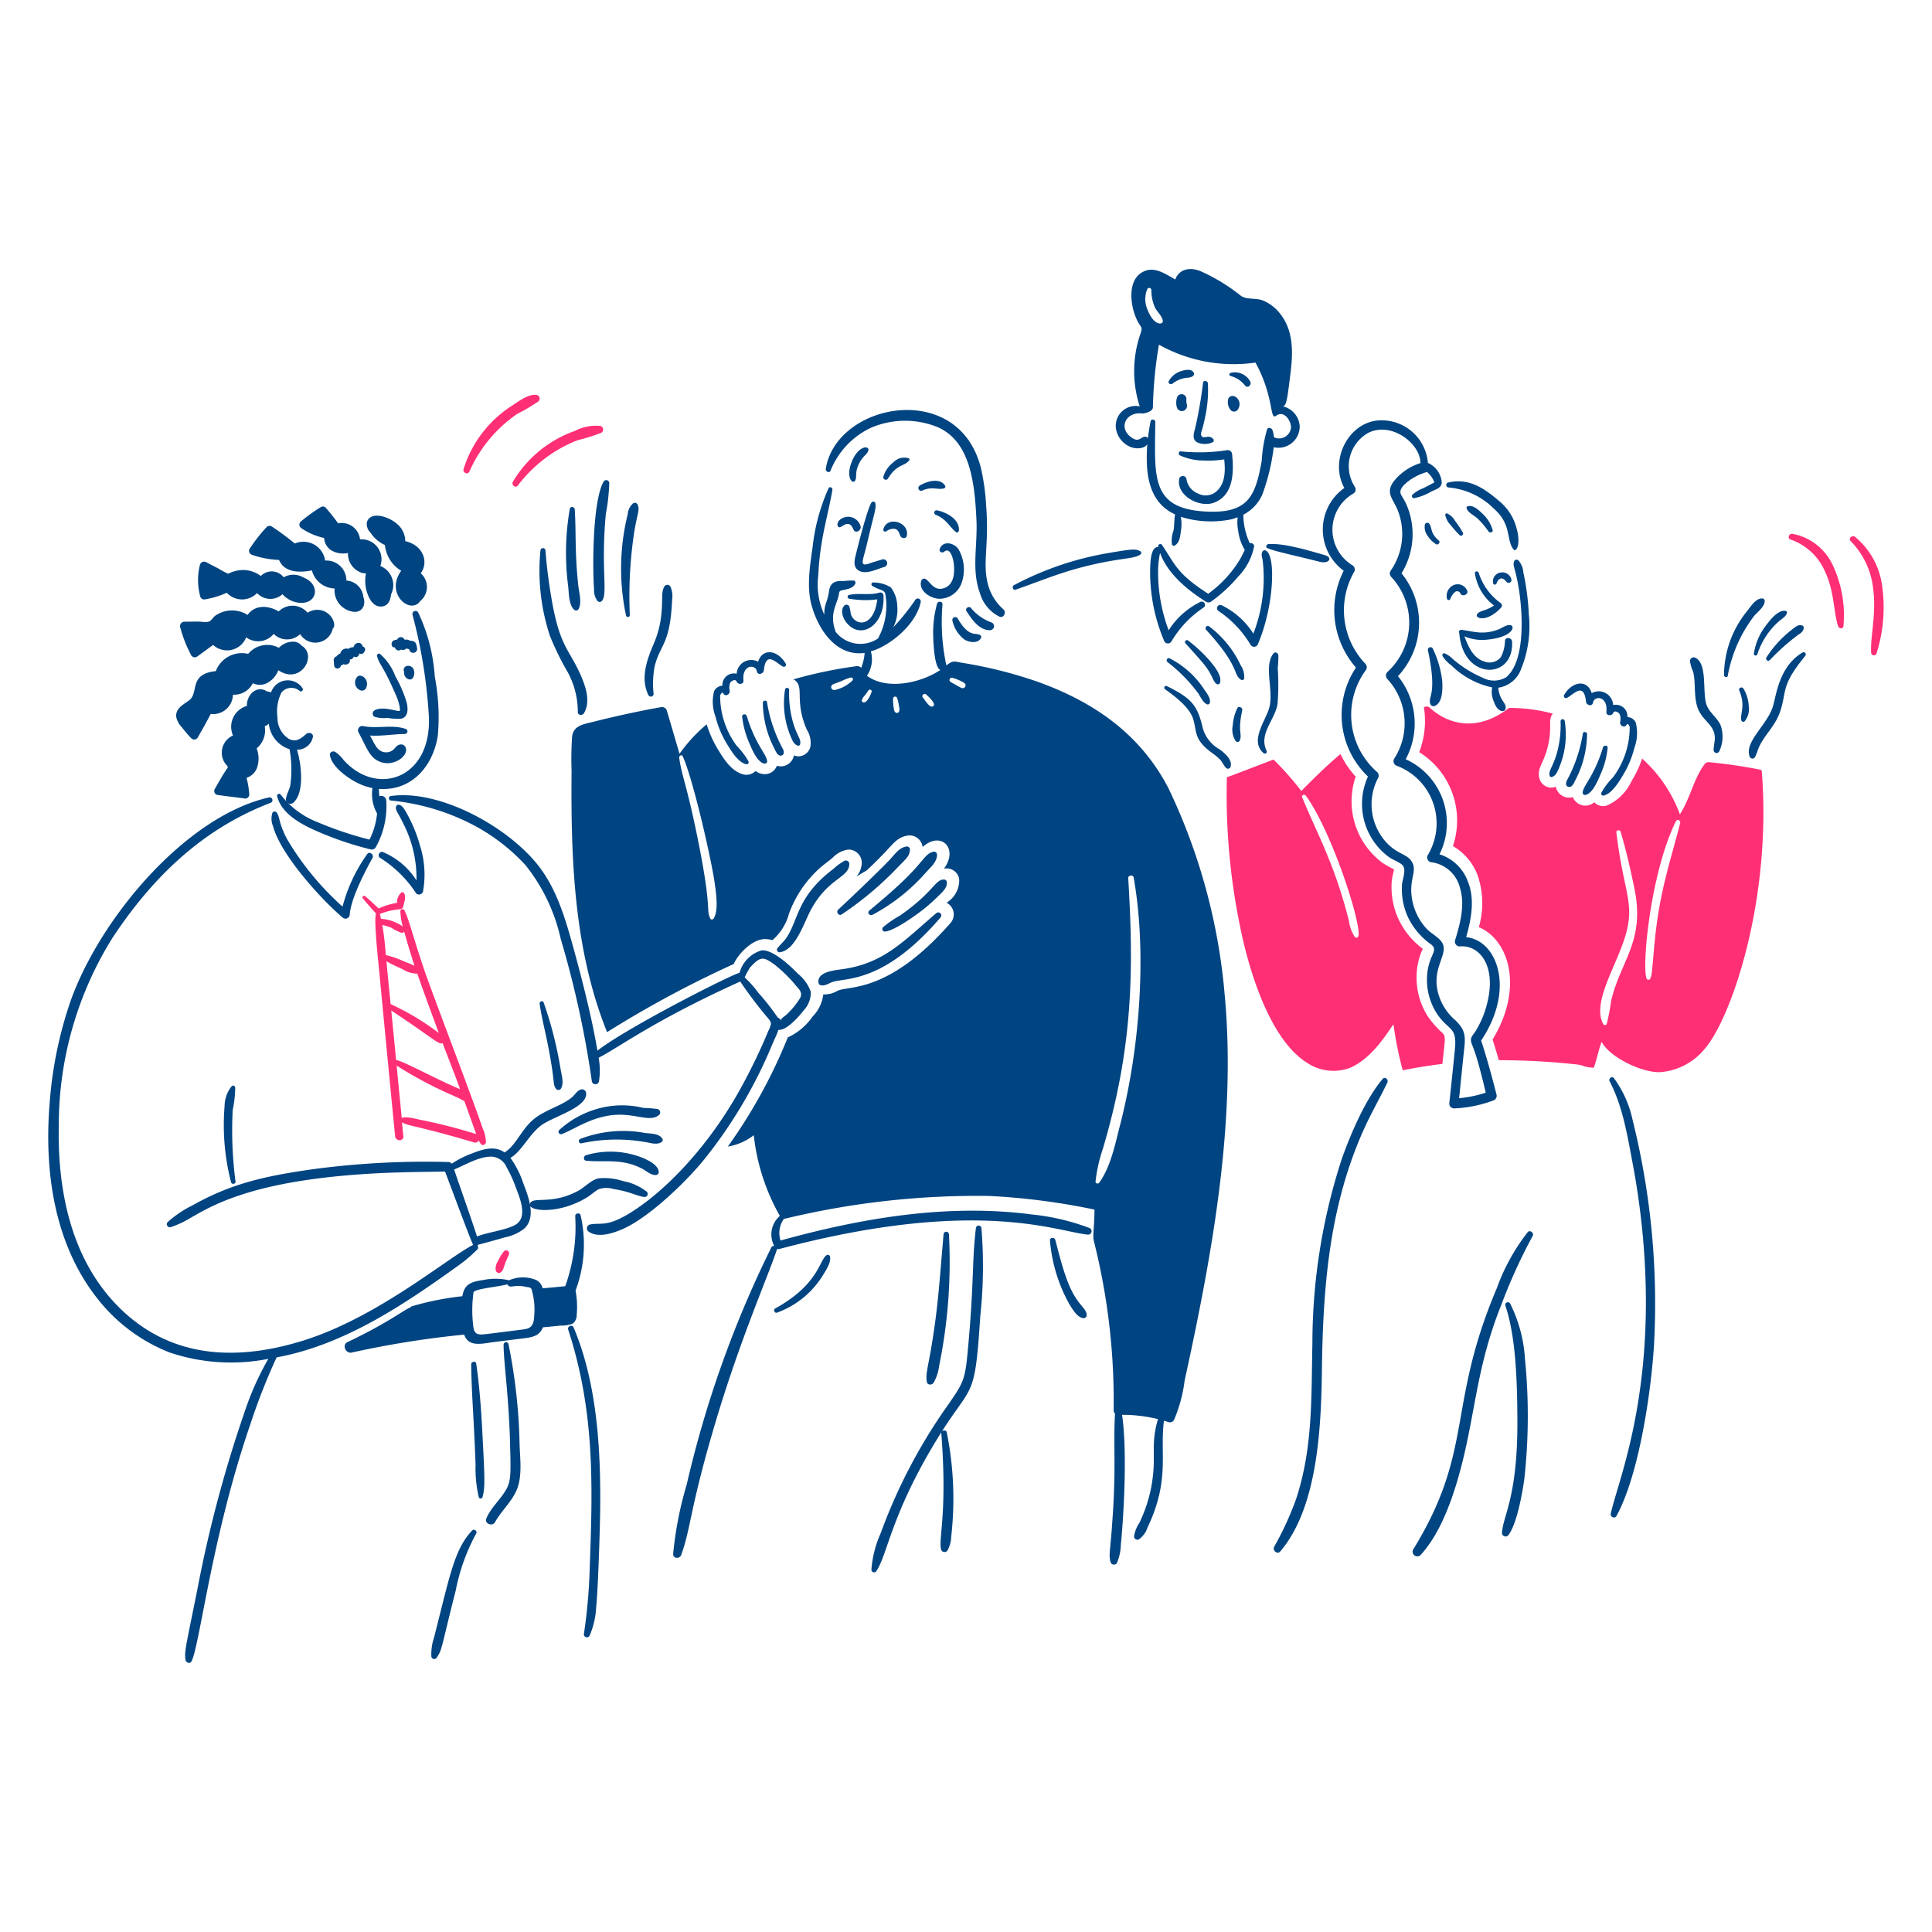 <svg viewBox="0 0 400 400" xmlns="http://www.w3.org/2000/svg" id="About-Our-Team-2--Streamline-Brooklyn.svg" height="400" width="400"><desc>About Our Team 2 Streamline Illustration: https://streamlinehq.com</desc><path d="M311.658 270.284c2.2 6.46 2.456 15.698 2.5 23.58 0.088 16.114 -2.958 19.8 -3.19 23.516a0.746 0.746 0 0 0 1.272 0.516c1.822 -2.312 2.92 -8.666 3.34 -11.574a118.85 118.85 0 0 0 0.15 -24.96 29.512 29.512 0 0 0 -3.082 -11.488 0.542 0.542 0 0 0 -0.99 0.41Z" fill="#004481" stroke-width="1"></path><path d="M135.324 143.674a19.32 19.32 0 0 1 0.214 -5.71c1.176 -4.73 3.2 -4.372 3.622 -13.816a4.866 4.866 0 0 0 -0.366 -2.716 0.734 0.734 0 0 0 -1.25 0c-0.698 1.242 -0.276 2.476 -0.626 5.84a20.262 20.262 0 0 1 -1.552 5.97c-1.432 3.326 -2.84 7.23 -1.098 10.714a0.572 0.572 0 0 0 1.056 -0.282Z" fill="#004481" stroke-width="1"></path><path d="M130.4 127.358a88 88 0 0 1 0.97 -17.588c0.654 -3.686 1.146 -4.372 0.6 -5.366a0.632 0.632 0 0 0 -0.862 -0.216 3.306 3.306 0 0 0 -1.142 2.264 46.776 46.776 0 0 0 -0.346 21.014 0.4 0.4 0 0 0 0.78 -0.108Z" fill="#004481" stroke-width="1"></path><path d="M124.978 99.704c-2.292 3.918 -2.332 17.76 -1.984 22.266a3.652 3.652 0 0 0 0.734 2.478 0.628 0.628 0 0 0 0.862 0c1.334 -1.4 -0.23 -6.6 0.84 -18.018A41.486 41.486 0 0 0 126.142 100a0.628 0.628 0 0 0 -1.164 -0.296Z" fill="#004481" stroke-width="1"></path><path d="M117.972 105.352a53.2 53.2 0 0 0 -0.324 16.122c0.144 1.424 0.12 3.718 1.2 4.742a0.6 0.6 0 0 0 0.948 -0.13c0.71 -1.336 0.09 -3.4 -0.064 -4.828 -0.754 -6.89 -0.434 -10.878 -0.734 -15.756 -0.026 -0.58 -0.872 -0.774 -1.026 -0.15Z" fill="#004481" stroke-width="1"></path><path d="M111.894 114a42.978 42.978 0 0 0 1.962 17.652 59.562 59.562 0 0 0 3.772 7.674 17.2 17.2 0 0 1 2 8.19c0.086 0.624 0.968 0.624 1.25 0.172 1.434 -2.292 0.426 -5.4 -0.56 -7.694 -2.498 -5.784 -4.424 -5.858 -6.186 -16.36 -0.536 -3.19 -0.952 -6.42 -1.2 -9.634a0.518 0.518 0 0 0 -1.038 0Z" fill="#004481" stroke-width="1"></path><path d="M194.446 123.974a4.902 4.902 0 0 0 4.72 -3.512 8.388 8.388 0 0 0 -0.732 -6.768c-0.886 -1.314 -3.244 -1.872 -3.88 0 -0.19 0.56 0.536 0.88 0.926 0.538 1.68 -1.476 2.7 3.89 1.618 6.036a2.74 2.74 0 0 1 -2.652 1.638c-1.272 -0.136 -1.786 -1.212 -2.672 -1.94a0.636 0.636 0 0 0 -1.036 0.28c-0.632 2.082 1.898 3.65 3.708 3.728Z" fill="#004481" stroke-width="1"></path><path d="M171.944 97.464a16.642 16.642 0 0 1 8.298 -8.86 17.856 17.856 0 0 1 14.032 -0.108c6.696 3.052 7.526 11.718 7.888 19.098 0.262 5.308 -1.048 10.346 0.69 15.108a7.868 7.868 0 0 0 4.096 4.98c0.902 0.328 1.38 -0.864 0.862 -1.466a10.432 10.432 0 0 1 -3.32 -5.452c-1.082 -4.278 0.326 -7.974 -0.324 -16.146a45.34 45.34 0 0 0 -1.12 -7.888c-4.75 -18.23 -29.916 -13.25 -32.072 0.324 -0.086 0.546 0.71 1.012 0.97 0.41Z" fill="#004481" stroke-width="1"></path><path d="M205.784 129.858a0.882 0.882 0 0 0 -0.4 -0.948 9.746 9.746 0 0 1 -4.376 -3.06c-0.454 -0.472 -1.264 0.146 -0.904 0.69 1.118 1.688 2.564 3.922 4.848 3.944a0.904 0.904 0 0 0 0.832 -0.626Z" fill="#004481" stroke-width="1"></path><path d="M199.662 132.4c0.97 0.624 2.9 0.922 3.47 -0.388a0.454 0.454 0 0 0 -0.216 -0.538c-1.058 -0.546 -2.316 0.528 -4.612 -3.384a0.6 0.6 0 0 0 -1.1 0.474 6.734 6.734 0 0 0 2.458 3.836Z" fill="#004481" stroke-width="1"></path><path d="M177.052 99.51c0.44 -0.936 -0.134 -1.548 0.776 -3.47 0.79 -1.67 1.784 -1.954 1.962 -2.824 0.2 -0.942 -1.928 -1.062 -3.342 2.134 -0.506 1.148 -1.056 3.212 -0.108 4.268a0.454 0.454 0 0 0 0.712 -0.108Z" fill="#004481" stroke-width="1"></path><path d="M188.216 95.35a0.284 0.284 0 0 0 -0.064 -0.452 3.084 3.084 0 0 0 -3.168 0.8 5.866 5.866 0 0 0 -2.09 3 0.52 0.52 0 0 0 0.948 0.388c1.81 -3 3.342 -2.486 4.374 -3.736Z" fill="#004481" stroke-width="1"></path><path d="M190.416 100.546a0.574 0.574 0 0 0 0.582 0.99c2.05 -0.886 3.21 -0.046 4.462 -0.43a0.37 0.37 0 0 0 0.214 -0.54c-1.058 -1.766 -3.9 -0.882 -5.258 -0.02Z" fill="#004481" stroke-width="1"></path><path d="M193.778 106.6c2.244 0.9 2.972 2.716 4.182 3.578 0.262 0.188 0.532 -0.066 0.56 -0.324 0.248 -2.312 -2.614 -3.826 -4.484 -4.18a0.48 0.48 0 0 0 -0.258 0.926Z" fill="#004481" stroke-width="1"></path><path d="M182.57 115.848c-0.626 0.2 -1.226 0.376 -1.854 0.562 -0.386 0.112 -1.528 0.644 -1.918 0.388 -0.502 -0.332 0.052 -1.4 0.8 -4.614 1.426 -6.166 1.822 -6.714 1.638 -8a0.452 0.452 0 0 0 -0.756 -0.2c-0.896 1.156 -2.988 9.628 -3.34 11.058 -0.324 1.314 -0.496 2.716 1.056 3.276 1.444 0.518 3.424 -0.506 4.786 -0.906a0.814 0.814 0 1 0 -0.412 -1.564Z" fill="#004481" stroke-width="1"></path><path d="M185.264 109.49c0.688 0.178 0.906 0.84 1.12 1.422s1.2 0.734 1.358 0c0.58 -2.8 -4.038 -4.2 -4.848 -1.358a0.4 0.4 0 0 0 0.6 0.454 2.44 2.44 0 0 1 1.77 -0.518Z" fill="#004481" stroke-width="1"></path><path d="M173.388 108.714c0.016 0.26 0.278 0.536 0.56 0.432 0.536 -0.2 0.948 -0.69 1.552 -0.668 0.69 0.022 0.968 0.626 1.2 1.164 0.4 0.906 1.636 0.216 1.488 -0.626a2.688 2.688 0 0 0 -2.5 -2.026c-0.942 -0.03 -2.37 0.584 -2.3 1.724Z" fill="#004481" stroke-width="1"></path><path d="M176.728 128.134c-0.77 -0.8 -0.534 -1.532 -0.862 -2.478a0.638 0.638 0 0 0 -1.056 -0.28c-0.922 0.974 -0.292 2.6 0.432 3.512 3.02 3.8 8.074 0.474 7.672 -5.6a0.64 0.64 0 0 0 -0.8 -0.6c-2.084 0.628 -4.268 0.026 -6.36 0.496a0.4 0.4 0 0 0 0 0.754 18.918 18.918 0 0 0 5.884 0.15c-0.584 4.83 -3.372 5.648 -4.91 4.046Z" fill="#004481" stroke-width="1"></path><path d="M202.054 254.268c-0.826 6.8 -0.362 10.62 -1.552 23.926 -0.682 7.652 -0.772 7.724 -4.634 13.256a111.874 111.874 0 0 0 -13.536 26 22.5 22.5 0 0 0 -1.918 7.566 0.554 0.554 0 0 0 1.014 0.28c2.318 -3.44 2.974 -11.216 11.81 -26.06 8.108 -13.618 8.508 -8.1 9.722 -26.77a96.638 96.638 0 0 0 0.236 -18.17 0.572 0.572 0 0 0 -1.142 -0.028Z" fill="#004481" stroke-width="1"></path><path d="M194.878 296.6c1.346 17.298 -0.738 22.24 0.02 24.356a0.774 0.774 0 0 0 1.23 0.128 6.224 6.224 0 0 0 0.8 -2.844A69.502 69.502 0 0 0 196 296.472c-0.108 -0.472 -1.162 -0.366 -1.122 0.128Z" fill="#004481" stroke-width="1"></path><path d="M195.352 255.562c-0.89 10.442 -1.186 15.34 -2.48 23.064 -0.774 4.62 -1.274 5.932 -0.97 7.5 0.134 0.688 1.036 0.67 1.38 0.172a9.424 9.424 0 0 0 1.164 -3.556 107.352 107.352 0 0 0 2.026 -27.142 0.56 0.56 0 0 0 -1.12 -0.038Z" fill="#004481" stroke-width="1"></path><path d="M217.38 256.834a32.654 32.654 0 0 0 4.074 13.278c0.63 0.988 1.658 2.79 2.952 2.8a0.6 0.6 0 0 0 0.582 -0.582c-0.016 -1.684 -2.036 -1.922 -4.03 -7.222 -1.032 -2.738 -1.724 -5.6 -2.48 -8.426 -0.154 -0.58 -1.182 -0.482 -1.098 0.152Z" fill="#004481" stroke-width="1"></path><path d="M160.864 271.77a18.576 18.576 0 0 0 9.636 -7.952c0.58 -0.95 1.622 -2.518 1.336 -3.686a0.464 0.464 0 0 0 -0.668 -0.28c-1.57 1 -1.6 6.05 -10.67 11.056 -0.456 0.252 -0.13 1.034 0.366 0.862Z" fill="#004481" stroke-width="1"></path><path d="M76.05 176.8a33.162 33.162 0 0 0 -5.13 10.906 59.128 59.128 0 0 1 -11.446 -13.906c-1.85 -3.466 -1.462 -4.562 -2.176 -5.54a0.516 0.516 0 0 0 -0.884 0 3.936 3.936 0 0 0 0.108 2.78c1.532 5.8 9.788 15 14.42 18.926a0.872 0.872 0 0 0 1.464 -0.6c0.248 -3.34 3.09 -8.8 4.722 -11.748 0.354 -0.636 -0.586 -1.442 -1.078 -0.818Z" fill="#004481" stroke-width="1"></path><path d="M86.978 175.144a30.292 30.292 0 0 0 -2.932 -7.048c-0.358 -0.544 -0.712 -1.352 -1.422 -1.466A0.518 0.518 0 0 0 82 167c-0.174 0.8 0.326 1.042 1.6 3.708a24.764 24.764 0 0 1 2.628 11.574A15.152 15.152 0 0 0 79.24 176.4c-0.714 -0.21 -1.2 0.88 -0.518 1.228a24.4 24.4 0 0 1 7.436 7.33 0.852 0.852 0 0 0 1.422 -0.388 19.764 19.764 0 0 0 -0.602 -9.426Z" fill="#004481" stroke-width="1"></path><path d="M262.082 114a0.526 0.526 0 0 0 -0.71 0.2c-0.306 0.578 -0.062 1.14 0.042 1.744a31.834 31.834 0 0 1 -1.918 15.24 16.168 16.168 0 0 0 -6.51 -5.842 0.676 0.676 0 0 0 -0.688 1.164 22.186 22.186 0 0 1 6.616 6.984 0.852 0.852 0 0 0 1.466 0c3.408 -7.838 3.82 -18.514 1.702 -19.49Z" fill="#004481" stroke-width="1"></path><path d="M274.11 114.878c-1.496 -0.366 -7.8 -2.492 -11.488 -2.24 -0.41 0.026 -0.668 0.644 -0.238 0.84 1.582 0.72 6.356 1.668 10.906 2.844 1.898 0.492 2.826 -0.952 0.82 -1.444Z" fill="#004481" stroke-width="1"></path><path d="M236.088 114.124c-0.972 -0.504 -1.6 -0.478 -6.294 0.324a64.446 64.446 0 0 0 -19.894 6.724c-0.454 0.278 -0.172 1.1 0.388 0.906 4.354 -1.508 8.582 -3.268 13.04 -4.462 8.48 -2.27 11.508 -1.75 12.868 -2.888a0.4 0.4 0 0 0 -0.108 -0.604Z" fill="#004481" stroke-width="1"></path><path d="M269.088 88.238a4.48 4.48 0 0 0 -3.448 -4.096c0.642 -0.266 0.82 -0.974 1.422 -5.906 0.624 -4.7 1.062 -9.872 -2.458 -13.8a8.492 8.492 0 0 0 -3.19 -2.242c-1.4 -0.538 -3.19 -0.108 -4.44 -0.906a38.29 38.29 0 0 0 -8.428 -5.15c-2.698 -1.064 -4.6 -0.038 -5.216 1.724 -2.22 -1.228 -4.526 -2.952 -7 -1.4 -2.6 1.618 -2.328 5.67 -1.552 8.17 1.2 3.8 2.098 2.4 1.228 4.8a23.698 23.698 0 0 0 -0.042 14.7 4.12 4.12 0 0 0 -4.914 4.634 4.954 4.954 0 0 0 2.866 3.708c1.056 0.496 2.91 0.56 3.62 -0.496 -0.442 6.152 0.248 12 5.756 14.528 -0.216 1.1 -0.13 2.22 -0.324 3.34a5.748 5.748 0 0 0 -0.324 2.868 0.4 0.4 0 0 0 0.582 0.236c1 -0.624 1.1 -1.8 1.25 -2.888a8.55 8.55 0 0 0 0 -3.06 20.8 20.8 0 0 0 9.054 0.754c4.178 -0.474 2.032 -2 2.866 2.436a10 10 0 0 0 1.328 3.674c-0.316 0.59 -0.582 1.2 -0.918 1.8a24.132 24.132 0 0 1 -6.66 7.264c-6.382 -4.112 -6.682 -5.788 -9.548 -10.088a0.45 0.45 0 0 0 -0.776 0.452 0.652 0.652 0 0 0 -0.454 0.024c-1.12 0.538 -1.164 2.952 -1.228 4a36.4 36.4 0 0 0 2.932 15.476 0.848 0.848 0 0 0 1.466 0 21.564 21.564 0 0 1 6.616 -6.984 0.676 0.676 0 0 0 -0.69 -1.164 16.336 16.336 0 0 0 -6.508 5.842 34.214 34.214 0 0 1 -2.178 -12.868 19.582 19.582 0 0 1 0.4 -3.148c1.552 4.29 5.6 7.652 9.57 10.152a0.986 0.986 0 0 0 1.078 -0.128 30.652 30.652 0 0 0 5.54 -5.13 12.31 12.31 0 0 0 3.296 -6.316 0.696 0.696 0 0 0 -0.904 -0.574 14.176 14.176 0 0 1 -1.338 -5.914 8.542 8.542 0 0 0 3.968 -4.268 43.576 43.576 0 0 0 2.326 -9.698 4.4 4.4 0 0 0 5.374 -4.358Zm-31.578 -28.322a0.444 0.444 0 0 1 0.864 0.108 9.074 9.074 0 0 0 0.71 3.556c0.432 0.948 1.488 1.768 1.66 2.8 0.138 0.962 -1.832 1.122 -3.126 -2.176a5.416 5.416 0 0 1 -0.108 -4.288Zm26.318 30.65c-0.02 0 -0.042 -0.022 -0.064 -0.022a5.842 5.842 0 0 0 -0.324 -1.508c-0.15 -0.432 -0.884 -0.668 -1.098 -0.152a29.118 29.118 0 0 0 -1.122 6.574c-1.33 7.314 -2.758 11 -11.876 10.432 -11.2 -0.704 -10.252 -7.302 -10.152 -18.536 0 -0.538 -0.862 -0.69 -0.97 -0.13 -0.236 1.144 -0.4 2.308 -0.56 3.492a0.766 0.766 0 0 0 -0.97 -0.214c-0.864 0.41 -1.174 0.936 -2.414 0.084 -2.814 -1.928 -1.252 -5.4 2.264 -4.978 0.2 0.024 2.124 -0.282 2.154 -1.294a87.046 87.046 0 0 1 1.25 -12.952 31.628 31.628 0 0 0 19.982 3.706c3.928 7.142 2.894 12.072 4.288 11 1.6 -1.164 3.018 0.906 3.082 2.4a2.488 2.488 0 0 1 -3.47 2.098Z" fill="#004481" stroke-width="1"></path><path d="M245.724 83.754a3.412 3.412 0 0 1 -0.088 -1.142 1 1 0 0 0 -1.96 -0.28 3.614 3.614 0 0 0 -0.022 1.984 1.072 1.072 0 1 0 2.07 -0.562Z" fill="#004481" stroke-width="1"></path><path d="M256.6 83.302c-0.306 -1.296 -1.742 -1.8 -2.284 -0.776a2.56 2.56 0 0 0 0.516 2.414 0.95 0.95 0 0 0 1.488 -0.2 1.976 1.976 0 0 0 0.28 -1.438Z" fill="#004481" stroke-width="1"></path><path d="M247.038 76.986c-0.57 -0.726 -2.024 -0.34 -2.758 -0.064a4.426 4.426 0 0 0 -2.264 1.918c-0.302 0.496 0.348 0.908 0.754 0.582a5.692 5.692 0 0 1 3.212 -1.228c0.604 -0.044 1.672 -0.424 1.056 -1.208Z" fill="#004481" stroke-width="1"></path><path d="M254.776 77.2a0.336 0.336 0 0 0 0 0.646 5.6 5.6 0 0 1 3.018 2c0.558 0.626 1.366 -0.176 1.078 -0.82a3.618 3.618 0 0 0 -4.096 -1.826Z" fill="#004481" stroke-width="1"></path><path d="M247.77 91.536a3.856 3.856 0 0 0 3.212 0.064 0.43 0.43 0 0 0 0.2 -0.71 1.4 1.4 0 0 0 -0.71 -0.432c-0.624 -0.158 -1.458 0.4 -1.746 -0.28 -0.24 -0.568 0.136 -0.616 0.754 -3.686a26.126 26.126 0 0 0 0.6 -7.112c-0.042 -0.54 -0.904 -0.734 -1 -0.13a89.84 89.84 0 0 1 -1.638 9.4c-0.254 1.01 -0.682 2.192 0.328 2.886Z" fill="#004481" stroke-width="1"></path><path d="M253.978 93.216a37.6 37.6 0 0 1 -9.504 0.238c-0.518 -0.044 -0.56 0.706 -0.108 0.862a12 12 0 0 0 4.978 1.034 21.626 21.626 0 0 0 4.118 -0.236c0.258 2.414 0.236 5.172 -1.79 6.768a3.38 3.38 0 0 1 -3.664 0.28 3.786 3.786 0 0 1 -2.372 -3.06 0.776 0.776 0 0 0 -1.486 0c-0.688 3.548 4.266 6.116 7.242 4.956 4.05 -1.578 4.072 -6.336 3.708 -9.958a0.91 0.91 0 0 0 -1.122 -0.884Z" fill="#004481" stroke-width="1"></path><path d="M286.266 223.382c-3.53 4.134 -6.652 11.426 -8.47 16.576a123.502 123.502 0 0 0 -6.078 38.172c-0.246 11.126 0.128 21.526 -3.342 32.136a63.78 63.78 0 0 1 -4.568 9.958c-0.412 0.776 0.648 1.704 1.27 0.97 7.952 -9.364 8.464 -26.456 8.622 -38.216 0.23 -17.016 1.64 -33.518 8.644 -49.1 1.49 -3.316 3.314 -6.466 4.892 -9.742 0.294 -0.608 -0.474 -1.336 -0.97 -0.754Z" fill="#004481" stroke-width="1"></path><path d="M333.254 223.878c2.706 5.124 3.676 11.2 4.742 16.854a159.8 159.8 0 0 1 2.35 17.784c2.27 30.554 -5.358 48.066 -6.854 54.854 -0.152 0.69 0.82 1.164 1.184 0.496 4.706 -8.61 7.2 -25.86 7.782 -35.628a157.306 157.306 0 0 0 -4.44 -46.342 22.678 22.678 0 0 0 -3.88 -8.686c-0.412 -0.516 -1.168 0.13 -0.884 0.668Z" fill="#004481" stroke-width="1"></path><path d="M316.292 255.11a42 42 0 0 0 -6.4 11.618c-10.418 24.546 -4.6 33.4 -17.308 54.078a0.966 0.966 0 0 0 1.508 1.164c5.354 -5.746 8.186 -16.43 9.742 -23.924 1.95 -9.384 2.752 -17.22 6.942 -27.762a113.644 113.644 0 0 1 6.552 -14.4c0.336 -0.594 -0.568 -1.338 -1.036 -0.774Z" fill="#004481" stroke-width="1"></path><path d="M298.616 213.834a19.73 19.73 0 0 1 -2.974 -3.362 14.936 14.936 0 0 1 -1.724 -12.372c0.358 -1.126 0.646 -1.54 0.646 -1.66a16.444 16.444 0 0 1 -4.956 -6.014 15.864 15.864 0 0 1 -1.466 -7.932c0.082 -0.976 0.37 -1.772 0.474 -2.5a22.224 22.224 0 0 1 -2.4 -1.358 15.89 15.89 0 0 1 -5.54 -17.848 18.748 18.748 0 0 1 -3.148 -4.676c-2.542 2.134 -5.128 4.634 -8.104 7.652a63.142 63.142 0 0 0 -5.754 -6.51c-3.824 1.458 -9 3.472 -9.656 3.664a135.284 135.284 0 0 0 3.386 33.926c1.948 8.26 6.09 20.848 13.32 25.262a9.8 9.8 0 0 0 8.816 0.97c4.774 -2.08 7.902 -7.63 8.966 -9a76.772 76.772 0 0 0 1.918 9.526c1.436 -0.318 5 -0.95 8.212 -1.336 0.568 -5.292 0.748 -5.666 -0.016 -6.432Zm-17.372 -20.024a0.442 0.442 0 0 1 -0.732 0.2 8 8 0 0 1 -1.23 -3.362c-3.044 -12.08 -6.814 -18.456 -9.676 -25.586 -0.2 -0.474 0.498 -0.67 0.754 -0.322 5.396 7.358 11.584 26.682 10.884 29.07Z" fill="#ff2f76" stroke-width="1"></path><path d="M355.93 155.6a7.1 7.1 0 0 0 0.322 -5.4c-0.738 -1.722 -2.498 -2.694 -3.018 -4.548 -0.776 -2.77 0.306 -8.49 -2.37 -9.526a0.764 0.764 0 0 0 -0.97 0.732 7.6 7.6 0 0 0 0.646 2.2c0.546 2.058 0.14 4.646 0.776 6.984 0.842 3.092 3.5 3.74 3.708 6.446 0.072 0.946 -0.238 1.874 -0.238 2.822a0.614 0.614 0 0 0 1.144 0.29Z" fill="#004481" stroke-width="1"></path><path d="M357.718 139.904a28.666 28.666 0 0 1 5.474 -12.4c0.664 -0.8 2.294 -1.984 2.156 -3.148a0.478 0.478 0 0 0 -0.324 -0.43c-1.372 -0.27 -2.584 1.662 -3.296 2.586a21.088 21.088 0 0 0 -4.786 13.256c0.016 0.458 0.684 0.586 0.776 0.136Z" fill="#004481" stroke-width="1"></path><path d="M363.84 135.462a15.49 15.49 0 0 1 4.568 -6.918c0.584 -0.494 1.358 -0.884 1.552 -1.66a0.326 0.326 0 0 0 -0.236 -0.4c-1.614 -0.34 -3.422 2.094 -4.246 3.212a12.448 12.448 0 0 0 -2.35 5.6 0.366 0.366 0 0 0 0.712 0.166Z" fill="#004481" stroke-width="1"></path><path d="M366.426 136.67a43.432 43.432 0 0 1 5.906 -5.26c0.582 -0.4 1.05 -0.69 1.12 -1.444a0.504 0.504 0 0 0 -0.366 -0.474c-0.816 -0.264 -1.4 0.346 -2.026 0.82a22.662 22.662 0 0 0 -5.346 5.82 0.45 0.45 0 0 0 0.712 0.538Z" fill="#004481" stroke-width="1"></path><path d="M373.2 135.096c-4.768 2.816 -5.4 8.564 -6.1 11.036 -1.112 3.902 -6.018 7.418 -4.85 10.496a0.6 0.6 0 0 0 1.078 0.152c0.424 -0.758 0.6 -1.618 1 -2.414 1.154 -2.338 3.266 -4.184 4.224 -7.026 1.446 -4.296 0.058 -5.292 5.2 -11.532 0.302 -0.39 -0.084 -0.992 -0.552 -0.712Z" fill="#004481" stroke-width="1"></path><path d="M360.09 142.92c1.376 3.4 0.136 4.712 0.43 6.2a0.432 0.432 0 0 0 0.712 0.2 4.136 4.136 0 0 0 0.818 -3.276 7.644 7.644 0 0 0 -1.098 -3.492c-0.266 -0.446 -1.074 -0.152 -0.862 0.368Z" fill="#004481" stroke-width="1"></path><path d="M264.54 138.308a19.97 19.97 0 0 0 0.13 -2.63c-0.044 -0.452 -0.642 -0.836 -1 -0.4 -2.088 2.544 0.056 7.616 -0.862 11.166 -0.71 2.738 -4.156 6.914 -1.2 9.484a0.4 0.4 0 0 0 0.626 -0.474c-1.688 -3.468 1.698 -6.382 2.262 -9.656a50.14 50.14 0 0 0 0.044 -7.49Z" fill="#004481" stroke-width="1"></path><path d="M250.314 129.664c-0.472 -0.324 -0.944 0.362 -0.582 0.756 7.072 7.686 5.462 9.17 7.22 10.324a0.448 0.448 0 0 0 0.648 -0.26 4.368 4.368 0 0 0 -0.734 -2.758 21.51 21.51 0 0 0 -6.552 -8.062Z" fill="#004481" stroke-width="1"></path><path d="M248.094 143.568c0.494 0.734 0.924 1.814 1.724 2.22a0.462 0.462 0 0 0 0.69 -0.388c0.124 -0.95 -0.71 -1.962 -1.228 -2.716a18.584 18.584 0 0 0 -7.156 -6.4c-0.432 -0.17 -0.758 0.456 -0.454 0.754a32.488 32.488 0 0 1 6.424 6.53Z" fill="#004481" stroke-width="1"></path><path d="M252.534 155.164a7.366 7.366 0 0 1 -3.514 -4.4c-1.1 -5.014 -2.654 -6.314 -7.414 -8.708a0.378 0.378 0 0 0 -0.388 0.648c2.316 1.662 5.158 3.836 5.864 6.314 0.716 2.522 0.128 4.076 3.642 6.704a16.038 16.038 0 0 1 1.788 1.444c0.562 0.56 0.8 1.266 1.338 1.832a0.562 0.562 0 0 0 0.926 -0.238c0.412 -1.484 -1.166 -2.776 -2.242 -3.596Z" fill="#004481" stroke-width="1"></path><path d="M256.156 146.65a9.634 9.634 0 0 0 -0.928 3.556 4.268 4.268 0 0 0 0.648 3.276 0.5 0.5 0 0 0 0.818 -0.216c0.544 -1.374 -0.494 -1.708 0.496 -6.186 0.128 -0.582 -0.752 -1.034 -1.034 -0.43Z" fill="#004481" stroke-width="1"></path><path d="M249.02 137.23c2.082 2.474 1.966 3.636 2.8 4.332a0.474 0.474 0 0 0 0.776 -0.2c0.442 -1.52 -1.232 -3.466 -2.132 -4.568a30.2 30.2 0 0 0 -4.484 -4.182 0.4 0.4 0 0 0 -0.56 0.56c1.204 1.348 2.44 2.678 3.6 4.058Z" fill="#004481" stroke-width="1"></path><path d="M306.656 215.428c7.108 -10.6 3.37 -20.734 -3.104 -21.4 1.056 -3.73 1.842 -7.8 0.368 -11.49a9.242 9.242 0 0 0 -5.886 -5.668 14.51 14.51 0 0 0 -7 -19.678 15.618 15.618 0 0 0 -1.6 -17.2 16.2 16.2 0 0 0 0.734 -21.296 15.422 15.422 0 0 0 1.2 -13.8c-0.732 -1.84 -1.326 -2.2 -1.422 -2.932 -0.138 -1.036 1.364 -2.148 2.134 -2.694a12.14 12.14 0 0 1 3.362 -1.552 5 5 0 0 1 1.53 2.176c-0.342 0.138 -0.574 0.332 -2.5 1.272a6.636 6.636 0 0 0 -2.026 1.25 0.434 0.434 0 0 0 0.302 0.734 11.742 11.742 0 0 0 3.708 -1.444c0.926 -0.412 2.132 -0.756 2.026 -1.984a4.824 4.824 0 0 0 -2.846 -3.88 9.62 9.62 0 0 0 -8.944 -8.8c-7.082 -0.56 -11.69 7.946 -8.364 13.99a10.556 10.556 0 0 0 -0.128 17.134 18 18 0 0 0 2.542 20.046 17.656 17.656 0 0 0 2.48 22.566 13.66 13.66 0 0 0 4.246 16.6c0.838 0.6 1.856 0.944 2.694 1.552 1.2 0.878 0.2 2.954 0.108 4.224a13.924 13.924 0 0 0 1.292 6.854 14.696 14.696 0 0 0 4.722 5.518c1.8 1.4 -0.842 2.236 -0.842 7.328a12.8 12.8 0 0 0 2.026 6.962c2.442 3.72 4.242 2.568 3.75 7.458q-0.558 5.6 -1.162 11.2a1.014 1.014 0 0 0 1.012 1.014 26.4 26.4 0 0 0 8.082 -1.638 1.016 1.016 0 0 0 0.69 -1.23c-0.962 -3.744 -1.976 -7.506 -3.184 -11.192Zm-9.03 -10.324c-1.136 -5.336 2.83 -7.986 0.582 -10.432 -0.848 -0.922 -2.028 -1.508 -2.888 -2.436a11.97 11.97 0 0 1 -3.04 -6.53c-0.518 -3.888 1.254 -5.442 -0.044 -7.4 -1.034 -1.556 -2.944 -1.444 -5.2 -3.88a11.696 11.696 0 0 1 -1.724 -13.342 1.038 1.038 0 0 0 -0.15 -1.2 15.706 15.706 0 0 1 -2.458 -21.038 1.026 1.026 0 0 0 0 -1.4 16.032 16.032 0 0 1 -2.344 -19.046 1.02 1.02 0 0 0 -0.344 -1.358 8.628 8.628 0 0 1 0.172 -14.85 0.984 0.984 0 0 0 0.344 -1.358 7.904 7.904 0 0 1 2.824 -11.252c4.75 -2.326 10.734 2.248 10.734 6.294a11.522 11.522 0 0 0 -5.216 3.4c-2.2 2.544 -0.62 3.8 0.4 6.1a13.324 13.324 0 0 1 -1.38 12.824 1.052 1.052 0 0 0 0.172 1.272 13.854 13.854 0 0 1 -0.818 19.658 1.046 1.046 0 0 0 0 1.464 13.518 13.518 0 0 1 1.4 16.49 1.022 1.022 0 0 0 0.6 1.486 12.738 12.738 0 0 1 6.358 18.472 1 1 0 0 0 0.864 1.488 7.072 7.072 0 0 1 5.818 5.346c1.068 3.552 0.012 7.374 -1.034 10.82a1 1 0 0 0 0.948 1.25c4.216 -0.412 8.214 4.356 5.216 13.45a20.26 20.26 0 0 1 -1.918 4.094c-0.308 0.514 -0.928 1.1 -0.948 1.726 -0.044 1.302 0.578 0.388 3.06 11.014a25.32 25.32 0 0 1 -5.518 1.142c0.302 -2.954 0.6 -5.908 0.906 -8.86 0.366 -3.438 0.782 -4.99 -1.768 -7.35a11.256 11.256 0 0 1 -3.606 -6.058Z" fill="#004481" stroke-width="1"></path><path d="M75.122 133.868c-0.172 -0.4 -0.322 -0.79 -0.97 -0.754 -0.538 0.028 -0.818 0.43 -0.99 0.904a1.336 1.336 0 0 0 -1.014 0.324 1.32 1.32 0 0 0 -1.702 0.97 1.36 1.36 0 0 0 -0.756 0.582 0.778 0.778 0 0 0 -0.6 0.776c0.042 0.366 0.062 0.712 0.086 1.078a0.702 0.702 0 0 0 1.4 0.022 1.058 1.058 0 0 0 0.54 -0.26c0.624 0.28 1.53 -0.2 1.292 -0.97a0.83 0.83 0 0 0 0.842 -0.624 0.696 0.696 0 0 0 1.078 -0.388c0 -0.022 0.02 -0.108 0.042 -0.238a0.732 0.732 0 0 0 1.078 -0.4 0.618 0.618 0 0 0 -0.326 -1.022Z" fill="#004481" stroke-width="1"></path><path d="M86.352 134.148c-0.124 -0.584 -0.146 -1.134 -0.776 -1.38a1.6 1.6 0 0 0 -0.71 -0.108 1.248 1.248 0 0 0 -1.058 -0.2l-0.258 -0.322a0.8 0.8 0 0 0 -1.12 0 3.352 3.352 0 0 0 -0.28 0.322c-1.546 0 -1.2 1.826 -0.388 1.552 0 0.022 0.02 0.066 0.02 0.086a0.778 0.778 0 0 0 1.25 0.388 0.956 0.956 0 0 0 1.122 -0.258 0.774 0.774 0 0 0 0.56 0.152 0.83 0.83 0 1 0 1.638 -0.232Z" fill="#004481" stroke-width="1"></path><path d="M81.87 140.054a11.494 11.494 0 0 0 -3.212 -4.678 0.416 0.416 0 0 0 -0.6 0.454c0.502 1.896 1.15 1.682 3.88 8.018a10.836 10.836 0 0 1 0.754 2.22c0 0.022 0.2 0.97 0.064 1.098 -0.272 0.274 -3.57 -1.086 -5.216 -0.086a0.766 0.766 0 0 0 0 1.316 6.478 6.478 0 0 0 2.694 0.236 12.232 12.232 0 0 0 2.8 0.172c1.574 -0.344 1.452 -2.156 1.164 -3.362a25.492 25.492 0 0 0 -2.328 -5.388Z" fill="#004481" stroke-width="1"></path><path d="M75.748 142.532c0.976 -1.902 -1.304 -3.47 -1.962 -2.154a1.718 1.718 0 0 0 0.69 2.478 0.932 0.932 0 0 0 1.272 -0.324Z" fill="#004481" stroke-width="1"></path><path d="M85.6 138.524a1.186 1.186 0 0 0 -1.616 -0.54 0.836 0.836 0 0 0 -0.302 1.122c-0.2 1.324 1.508 2.236 1.94 0.97a1.882 1.882 0 0 0 -0.022 -1.552Z" fill="#004481" stroke-width="1"></path><path d="M83.938 150.896c-2.822 -0.934 -5.838 0.028 -8.708 -0.56a0.89 0.89 0 0 0 -1 1.292c1.778 3.27 2.272 5.364 4.656 6.164 2.776 0.934 5.724 -1.348 5.108 -2.974a1 1 0 0 0 -1.164 -0.668c-0.8 0.128 -1.014 0.858 -1.638 1.25a2.334 2.334 0 0 1 -2.348 0.086c-1 -0.54 -1.444 -1.79 -2.242 -3.2 2.4 0.15 4.828 -0.292 7.22 -0.324a0.54 0.54 0 0 0 0.116 -1.066Z" fill="#004481" stroke-width="1"></path><path d="M63.418 151.952c-1.098 0.948 -2.09 1.788 -3.6 1.034a5.186 5.186 0 0 1 -2.372 -4.504 8.728 8.728 0 0 1 0.84 -5.13 2.67 2.67 0 0 1 3.816 -0.258c0.346 0.256 0.736 -0.24 0.56 -0.562a3.658 3.658 0 0 0 -6.552 0.842 1.85 1.85 0 0 0 -0.884 -0.216 0.4 0.4 0 0 0 -0.172 -0.152c-2.17 -1.116 -4.052 1.1 -3.924 3.148a4.482 4.482 0 0 0 -2.888 6.122 3.896 3.896 0 0 0 -1.572 5.862c0.108 0.15 0.362 0.346 0.43 0.518 0.104 0.26 0.112 0.2 -0.13 0.538 -0.932 1.326 -1.702 2.8 -2.52 4.182a0.834 0.834 0 0 0 0.71 1.228c1.874 0.268 3.754 0.466 5.626 0.732a0.82 0.82 0 0 0 0.82 -0.818 17.068 17.068 0 0 0 -0.562 -3.47 3.572 3.572 0 0 0 2.092 -1.876 5.83 5.83 0 0 0 0 -4.224 4.896 4.896 0 0 0 1.68 -4.6 2.116 2.116 0 0 0 0.842 -0.516 6.166 6.166 0 0 0 4.288 5.28 23.768 23.768 0 0 1 0.152 7.522c-0.2 0.926 -0.732 1.746 -0.884 2.652a0.922 0.922 0 0 0 1.53 0.884c2.038 -1.766 1.746 -6.46 1.186 -9.14a12.546 12.546 0 0 0 -0.454 -1.81 3.284 3.284 0 0 0 3.32 -2.716c0.052 -0.724 -0.902 -0.962 -1.378 -0.552Z" fill="#004481" stroke-width="1"></path><path d="M48.224 143.826a4.29 4.29 0 0 0 4.116 -2.372 3.356 3.356 0 0 0 2.738 0.066 4.92 4.92 0 0 0 2.542 -2.76c4.616 3.14 8.228 -3.074 4.8 -5.108a2.2 2.2 0 0 0 -1.638 -0.8 4.114 4.114 0 0 0 -3.04 1.272 5.132 5.132 0 0 0 -6.358 1.25 5.77 5.77 0 0 0 -6.704 3.578c-5.714 0.582 -3.414 4.498 -5.54 6.058 -1.2 0.884 -2.84 1.658 -2.65 3.448a4.494 4.494 0 0 0 1.186 2.156c0.6 0.772 1.248 1.532 1.918 2.242a0.868 0.868 0 0 0 1.358 -0.174c0.904 -1.6 1.832 -3.21 2.672 -4.87a4.088 4.088 0 0 0 4.6 -3.986Z" fill="#004481" stroke-width="1"></path><path d="M67.04 126.518a3.638 3.638 0 0 0 -3.362 0.344 4.064 4.064 0 0 0 -5.972 -0.28c-2.954 -1.652 -5.3 -0.914 -6.444 0.734a6.056 6.056 0 0 0 -6.682 0.15c-0.43 0.302 -0.708 0.846 -1.12 1.122 -0.556 0.372 -1.746 0.106 -2.4 0.106 -0.97 0 -1.92 0.022 -2.89 0.022a0.914 0.914 0 0 0 -0.862 1.142 27.4 27.4 0 0 0 2.286 5.82 0.862 0.862 0 0 0 1.164 0.302c1.126 -0.81 2.242 -1.638 3.362 -2.456a4.262 4.262 0 0 0 6.854 -1.574 4.15 4.15 0 0 0 5.69 -0.712 3.898 3.898 0 0 0 5.476 0.044 3.69 3.69 0 0 0 6.768 -1.186c0.678 -0.336 0.236 -2.696 -1.868 -3.578Z" fill="#004481" stroke-width="1"></path><path d="M42.49 124.082a18.14 18.14 0 0 0 4.462 -1.358 4.32 4.32 0 0 0 6.272 0.066 3.734 3.734 0 0 0 5.258 0.236 5.374 5.374 0 0 0 3.104 1.724c4.122 0.688 4.99 -3.77 1.2 -5.2a4 4 0 0 0 -4.052 -0.022A3.132 3.132 0 0 0 54 119.254a6.282 6.282 0 0 0 -2.954 -1.2 6.74 6.74 0 0 0 -3.8 0.732 15.344 15.344 0 0 1 -2.026 -1.078c-0.84 -0.432 -1.684 -0.86 -2.522 -1.314a0.898 0.898 0 0 0 -1.294 0.516 12.888 12.888 0 0 0 0.064 6.618 0.852 0.852 0 0 0 1.022 0.554Z" fill="#004481" stroke-width="1"></path><path d="M71.718 120.2a4.124 4.124 0 0 0 -4.4 -4.138 4.542 4.542 0 0 0 -6.272 -3.534c-1.552 -1.25 -3.14 -2.448 -4.8 -3.536a0.88 0.88 0 0 0 -1.036 0.13 33.668 33.668 0 0 0 -3.534 4.504 0.858 0.858 0 0 0 0.518 1.25 19.558 19.558 0 0 0 5.582 1.056c1.098 2.652 4.268 2.674 6.8 2.156a4.988 4.988 0 0 0 4.7 3.75 4.468 4.468 0 0 0 4.288 4.85c1.682 -0.128 2.178 -1.702 1.66 -3.104a3.748 3.748 0 0 0 -3.506 -3.384Z" fill="#004481" stroke-width="1"></path><path d="M78.744 117.186a4.13 4.13 0 0 0 -4.2 -5.518A3.826 3.826 0 0 0 70 108.348c-0.8 -1.12 -1.652 -2.186 -2.564 -3.234a0.828 0.828 0 0 0 -1.014 -0.128 35.304 35.304 0 0 0 -4.2 3.038 0.874 0.874 0 0 0 0.172 1.336 13.508 13.508 0 0 0 4.72 2.026 3.2 3.2 0 0 0 1.53 2.588 4.868 4.868 0 0 0 3.4 0.516 4.15 4.15 0 0 0 2.974 4.14c0.218 0.06 0.496 0.042 0.756 0.086a7.812 7.812 0 0 0 0.4 4.44c0.47 1.23 1.358 2.538 2.846 2.414 1.358 -0.114 1.832 -1.316 1.94 -2.5a4.26 4.26 0 0 0 -2.216 -5.884Z" fill="#004481" stroke-width="1"></path><path d="M87.106 118.694c1.66 -2.228 0.64 -5.748 -3.2 -6.66a4.714 4.714 0 0 0 -1.618 -3.492c-1.948 -1.738 -5.58 -2.712 -6.314 -0.474a2.4 2.4 0 0 0 0.71 2.176 7.034 7.034 0 0 0 3.018 2.6 6.938 6.938 0 0 0 3.362 5.324c-3.414 4.72 1.898 9.222 3.944 6.272a3.764 3.764 0 0 0 0.098 -5.746Z" fill="#004481" stroke-width="1"></path><path d="M90.016 140.098a36.624 36.624 0 0 0 -3.448 -13.322 0.642 0.642 0 0 0 -1.164 0.496 105 105 0 0 1 3.4 21.232c0.466 12.8 -10.828 16.47 -17.654 8.858a7.234 7.234 0 0 0 -1.766 -1.702c-0.432 -0.24 -1.146 0.042 -1.078 0.624 0.306 2.61 4.388 5.4 6.896 6.338a12.514 12.514 0 0 0 1.92 0.538 8.152 8.152 0 0 0 0.948 5.26 15.222 15.222 0 0 1 -1.574 5.41 73.136 73.136 0 0 1 -10.67 -3.578 17.732 17.732 0 0 1 -7.694 -5.712 0.414 0.414 0 0 0 -0.754 0.322c0.826 3.292 4.264 5.376 7.134 6.726a67.368 67.368 0 0 0 12.222 4.268 0.95 0.95 0 0 0 1.056 -0.432 17.37 17.37 0 0 0 2.176 -9.742 1.02 1.02 0 0 0 -1.422 -0.82c-0.064 -0.516 -0.086 -1.012 -0.108 -1.53 6.72 0.484 11.182 -4.588 12.2 -10.95a44.046 44.046 0 0 0 -0.62 -12.284Z" fill="#004481" stroke-width="1"></path><path d="M48.698 225.17a0.428 0.428 0 0 0 -0.712 -0.3 6.6 6.6 0 0 0 -1.488 4.16 47.376 47.376 0 0 0 1.338 15.734c0.11 0.516 0.976 0.4 0.926 -0.13a81.624 81.624 0 0 1 -0.582 -14.828 23.27 23.27 0 0 0 0.518 -4.636Z" fill="#004481" stroke-width="1"></path><path d="M111.722 207.776c0.526 3.8 1.582 6.946 2.586 13.536 0.438 2.878 0.224 3.38 0.84 4.16a0.672 0.672 0 0 0 0.948 -0.02c0.752 -1.124 0.158 -2.93 -0.042 -4.16a79.528 79.528 0 0 0 -3.514 -13.774c-0.14 -0.43 -0.878 -0.172 -0.818 0.258Z" fill="#004481" stroke-width="1"></path><path d="M117.628 275.242c5.424 16.636 5.138 31.628 4.482 48.884a114.758 114.758 0 0 1 -1.228 14.248 0.632 0.632 0 0 0 1.164 0.322 16.786 16.786 0 0 0 1.38 -5.884c0.4 -3.772 0.76 -15.6 0.818 -19.4 0.2 -12.648 -0.518 -26.85 -5.496 -38.6 -0.282 -0.67 -1.332 -0.212 -1.12 0.43Z" fill="#004481" stroke-width="1"></path><path d="M104.264 278.388c0.012 3.754 1.09 10.698 1.336 20.4 0.144 5.702 0.262 7.636 -0.712 9.44 -1.186 2.2 -3.24 3.834 -4.2 6.166 -0.436 1.054 1.272 1.724 1.8 0.754 1.272 -2.286 3.32 -4.096 4.4 -6.466 1.292 -2.846 0.8 -6.446 0.69 -9.484a115.068 115.068 0 0 0 -2.308 -20.95 0.516 0.516 0 0 0 -1.006 0.14Z" fill="#004481" stroke-width="1"></path><path d="M97.56 282.462c0.056 5.928 0.506 10.266 0.906 20.778a25.576 25.576 0 0 0 0.668 6.746 0.4 0.4 0 0 0 0.754 0c0.556 -2 0.5 -3.59 -0.042 -13.816 -0.246 -4.634 -0.586 -9.25 -1.25 -13.86 -0.084 -0.582 -1.04 -0.43 -1.036 0.152Z" fill="#004481" stroke-width="1"></path><path d="M97.732 316.884c-3.716 4 -4.562 9.262 -7.888 22.222a10.628 10.628 0 0 0 -0.538 3.772 0.6 0.6 0 0 0 1.12 0.302c1.2 -1.74 0.932 -2.2 3.922 -13.86a41.104 41.104 0 0 1 4.226 -11.8c0.344 -0.486 -0.416 -1.094 -0.842 -0.636Z" fill="#004481" stroke-width="1"></path><path d="M253.568 206.074a123.23 123.23 0 0 0 -11.638 -42.85c-5.854 -11.31 -15.6 -18.032 -27.524 -22.222a92.388 92.388 0 0 0 -15.348 -3.8c-1.546 -0.26 -1.672 -0.532 -3.124 0.56a42.67 42.67 0 0 1 -0.8 -12.632c0.042 -0.646 -0.948 -0.754 -1.122 -0.15a22.332 22.332 0 0 0 -0.8 6.746c0.038 0.908 0.142 6.4 1.486 6.984 -4.2 2.788 -11.2 4.2 -15.2 1.2a6.14 6.14 0 0 0 0.8 -5.064c3.878 -1.052 9.358 -5.5 10.324 -10.174a0.616 0.616 0 0 0 -1.12 -0.474 45.526 45.526 0 0 1 -4.57 5.69 8 8 0 0 0 0.842 -4.376 6.8 6.8 0 0 0 -1.338 -3.9 6.818 6.818 0 0 0 -3.656 -1.012c-0.388 -0.02 -0.474 0.518 -0.2 0.69 1.558 0.986 2.514 0.728 2.714 1.704a14.048 14.048 0 0 1 -1.38 8.944 0.464 0.464 0 0 0 -0.084 0.216 6.502 6.502 0 0 1 -8.8 -1.316c-1.42 -3.782 0.27 -5.6 0.646 -7.78 0.106 -0.668 0.15 -0.734 0.84 -0.884 0.948 -0.216 2.2 -0.4 2.586 -1.4a0.488 0.488 0 0 0 -0.322 -0.582 14.258 14.258 0 0 0 -2.07 0.11c-1.684 -0.106 -2.77 0.266 -3.04 1.938 -0.378 2.6 -1.012 2.718 -1.012 5a14.686 14.686 0 0 1 -1.25 -8.018c0.368 -7.772 1.922 -11.902 2.932 -17.8 0.086 -0.452 -0.562 -0.8 -0.8 -0.324a40.34 40.34 0 0 0 -3.298 12.178c-0.56 3.922 -1.294 8.4 -0.15 12.264 1.51 5.218 5.27 10.416 10.926 9.636a10.706 10.706 0 0 1 -0.71 3.082 1.2 1.2 0 0 0 -1.034 -0.324 92.048 92.048 0 0 0 -13 2.716c2.504 1.386 0.05 4.178 2.758 10.4a5.082 5.082 0 0 1 0.734 3.62 2.58 2.58 0 0 1 -2.458 1.918 2.268 2.268 0 0 1 -0.926 -0.2 2.774 2.774 0 0 1 -3.536 2.156 2.704 2.704 0 0 1 -2.542 1.746 3.308 3.308 0 0 1 -1.876 -0.668 2.632 2.632 0 0 1 -2.544 0.71c-2.624 -0.706 -4.212 -3.518 -5.2 -5.108a22.6 22.6 0 0 1 -2.37 -5.258 31.86 31.86 0 0 0 -5.626 6.098l-2.628 -8.94a1.038 1.038 0 0 0 -1.25 -0.712q-7.112 1.292 -14.096 3.06c-1.876 0.476 -4 0.734 -4.268 3.04a68.962 68.962 0 0 0 -0.108 6.984c-0.164 18.354 0.472 37.104 7.35 54.2a222.366 222.366 0 0 1 26.232 -14.11c0.702 -1.76 3.568 -5 6.25 -5.152a5.634 5.634 0 0 1 1.746 0.216 11 11 0 0 0 3.448 -5.518 23.432 23.432 0 0 1 5.864 -8.944c1.354 -1.282 2.346 -1.868 3.146 -2.586a5.468 5.468 0 0 1 3.256 -1.704 2.722 2.722 0 0 1 2.78 2.91 4.67 4.67 0 0 1 -1.1 2.694c0.712 -0.452 1.424 -0.882 2.156 -1.314 0.214 -0.216 1.492 -1.36 3.706 -3.664 1.886 -2.018 2.642 -3.094 4.55 -3.492a2.718 2.718 0 0 1 3.296 2.328c3.858 -3.446 7.492 0.35 4.42 4.482a2.66 2.66 0 0 1 3.146 2.114 5.364 5.364 0 0 1 -2.262 4.698c-0.108 0.086 -0.2 0.2 -0.302 0.28a2.684 2.684 0 0 1 0.754 4.182c-13.12 14.974 -21.384 12.8 -23.516 14.096a5.2 5.2 0 0 1 -2.8 0.668 7.95 7.95 0 0 1 -2.242 4.612 12.544 12.544 0 0 1 -5.108 4.29 108.346 108.346 0 0 1 -12.414 22.6 11.848 11.848 0 0 0 5.366 -2.348 43.4 43.4 0 0 0 5.4 16.704 5.072 5.072 0 0 0 -1.164 6.228 0.568 0.568 0 0 0 -0.6 0.302 224.122 224.122 0 0 0 -17.522 49.1 74.2 74.2 0 0 0 -2.8 14.356c-0.044 1 1.336 1.076 1.66 0.216 1.96 -5.4 1.774 -9.142 6.4 -25.09 5.4 -18.71 11.45 -32.212 13.472 -38.28a1.048 1.048 0 0 0 0.452 0.022c41.032 -10.9 57.724 -3.494 63.93 -2.974a0.722 0.722 0 0 0 0.366 -1.338 46.988 46.988 0 0 0 -12.07 -2.844c-17.428 -2.278 -35.176 0.744 -51.988 5.4a5.028 5.028 0 0 1 0.69 -4.462 169.746 169.746 0 0 1 42.504 -4.764 139.216 139.216 0 0 1 21.812 2.824c0 3.09 -0.4 5.462 -0.15 6.424a135.494 135.494 0 0 1 4.116 35.132 0.974 0.974 0 0 0 0.28 0.676c-0.378 6.97 0.288 11.036 -0.582 22.71 -0.352 5.484 -0.768 6.448 -0.344 8.04a0.74 0.74 0 0 0 1.336 0.172 10.634 10.634 0 0 0 0.8 -3.75c0.698 -7.216 1.308 -19.782 0.252 -26.912a30.504 30.504 0 0 1 7.436 0.888c-1.45 4.952 -0.506 7 -1.05 11.8a29.86 29.86 0 0 1 -2.8 9.678 6.62 6.62 0 0 0 -1.098 2.824 0.682 0.682 0 0 0 1.012 0.582 4.822 4.822 0 0 0 1.768 -2.436c4.728 -9.896 2.496 -15.4 3.414 -22.112q0.492 0.14 0.982 0.298a0.972 0.972 0 0 0 1.078 -0.43 30.462 30.462 0 0 0 2.22 -8.212c5.65 -25.872 10.728 -53.366 8.296 -79.732Zm-105.8 -15.906c-0.152 0.236 -0.582 0.3 -0.712 0 -0.968 -2.172 0.448 -1.468 -2.6 -16.512 -2.234 -11.08 -3.272 -12.816 -3.836 -16.768 -0.064 -0.4 0.538 -0.756 0.734 -0.302 2.08 4.568 5.646 20.184 6.508 25.52 0.422 2.804 0.938 6.388 -0.102 8.062Zm28.724 -49.274a7.612 7.612 0 0 1 -3.664 1.962 0.616 0.616 0 0 1 -0.324 -1.186c0.6 -0.258 1.228 -0.452 1.832 -0.71a9.982 9.982 0 0 1 1.8 -0.69 0.376 0.376 0 0 1 0.356 0.624Zm3.966 2.35c-0.234 0.67 -0.812 2.038 -1.51 2.176 -0.236 0.044 -0.554 -0.106 -0.516 -0.4a2.222 2.222 0 0 1 0.6 -1.014 11.034 11.034 0 0 0 0.734 -1.034c0.218 -0.372 0.834 -0.138 0.692 0.272Zm5.518 4.268a0.43 0.43 0 0 1 -0.454 0.064c-0.452 -0.216 -0.452 -0.776 -0.516 -1.228a10.908 10.908 0 0 1 -0.108 -1.704 0.44 0.44 0 0 1 0.862 -0.106 10.768 10.768 0 0 1 0.366 1.658c0.074 0.454 0.238 0.992 -0.15 1.316Zm7.22 -1.294c-0.63 0.49 -1.6 -1.134 -2.156 -1.854 -0.324 -0.43 0.388 -0.948 0.734 -0.56 0.366 0.346 2.134 1.854 1.426 2.414Zm5.906 -3.772c-0.8 -0.366 -1.53 -0.84 -2.284 -1.25a0.472 0.472 0 0 1 0.366 -0.862 9.51 9.51 0 0 1 2.522 1.1 0.6 0.6 0 0 1 -0.604 1.012Zm32.718 90.786c-0.99 3.858 -1.874 8.32 -4.224 11.618 -0.216 0.302 -0.8 0.236 -0.776 -0.216a31.672 31.672 0 0 1 1.51 -6.768c6.278 -21.14 6.4 -37.076 5.258 -56.04 -0.042 -0.648 1.014 -0.776 1.122 -0.152 2.508 13.96 1.76 33.628 -2.89 51.558Z" fill="#004481" stroke-width="1"></path><path d="M161.512 197.15c3.234 -0.504 4.934 -6.1 6.358 -8.75 3.6 -6.708 7.96 -6.62 7.974 -9.548a0.706 0.706 0 0 0 -1.056 -0.6 12.028 12.028 0 0 0 -2.262 1.66c-7.526 5.702 -7.126 10.328 -9.656 14.178 -0.524 0.8 -1.248 1.4 -1.854 2.156a0.534 0.534 0 0 0 0.496 0.904Z" fill="#004481" stroke-width="1"></path><path d="M174.25 189.326a67.87 67.87 0 0 0 11.64 -9.786c1.94 -1.958 2.436 -2.356 2.5 -3.684a0.618 0.618 0 0 0 -0.776 -0.582c-1.528 0.252 -2.456 1.746 -3.47 2.8 -2.75 2.858 -8.36 8.178 -10.626 10.28 -0.476 0.498 0.168 1.356 0.732 0.972Z" fill="#004481" stroke-width="1"></path><path d="M180.63 189.412a39.438 39.438 0 0 0 11.164 -8.88c0.906 -1 2.27 -2.156 2.2 -3.62a0.6 0.6 0 0 0 -0.756 -0.562c-1.694 0.358 -2 1.986 -6.336 6.122 -2.23 2.124 -4.582 4.112 -6.94 6.078 -0.506 0.424 0.13 1.124 0.668 0.862Z" fill="#004481" stroke-width="1"></path><path d="M183.324 192.862c1.916 -0.25 5.988 -3.15 7.522 -4.332a35.388 35.388 0 0 0 3.276 -2.868c0.824 -0.814 2.146 -1.868 1.876 -3.168a0.534 0.534 0 0 0 -0.496 -0.388c-1.852 -0.158 -2.2 2.642 -9.246 7.5A20.76 20.76 0 0 0 182.8 192a0.53 0.53 0 0 0 0.524 0.862Z" fill="#004481" stroke-width="1"></path><path d="M193.842 189.068c-6.858 5.826 -10.886 10.494 -19.786 11.64 -1.53 0.2 -5.032 0.61 -4.57 2.844a0.612 0.612 0 0 0 0.432 0.432c0.988 0.2 1.638 -0.432 2.564 -0.712 2.866 -0.864 10.64 0.212 22.244 -13.32a0.626 0.626 0 0 0 -0.884 -0.884Z" fill="#004481" stroke-width="1"></path><path d="M167.87 205.342A8.43 8.43 0 0 0 165.2 201.6c-1.576 -1.638 -5.296 -5.112 -7.544 -4.828a6.678 6.678 0 0 0 -4.548 4.656c-1 0 -23.172 11.224 -29.422 16.102 -1.16 -7.02 -3.426 -15.772 -5.324 -22.568 -1.6 -5.712 -3.434 -11.504 -7.242 -16.166 -6.422 -7.858 -20.168 -15.348 -30.132 -14a0.474 0.474 0 0 0 0 0.948 46.672 46.672 0 0 1 15.324 4.226 40.138 40.138 0 0 1 12.48 9.138 37.416 37.416 0 0 1 7.304 15.292 205.84 205.84 0 0 1 6.424 29.334 0.754 0.754 0 0 0 1.508 0 14.296 14.296 0 0 0 -0.086 -4.742c4.018 -2 11.286 -7.63 29.314 -15.776a87.814 87.814 0 0 0 5.344 7.104c0.362 0.456 1.076 1.078 1.012 1.724a5.66 5.66 0 0 1 -0.538 1.4 118.468 118.468 0 0 1 -6.6 13.428c-7.334 12.652 -16.502 21.078 -22.696 24.658 -4.372 2.526 -5.448 1.538 -7.674 2a0.824 0.824 0 0 0 -0.2 1.488c1.972 1.364 5.13 0.28 7.114 -0.6 5.244 -2.34 12.472 -9.2 16.4 -13.902a97.574 97.574 0 0 0 14.506 -24.356c0.4 -0.95 0.906 -1.918 1.228 -2.932 1.79 0.172 4.44 -3 5.26 -4.052a5.4 5.4 0 0 0 1.458 -3.834Zm-2.242 1.336a16.35 16.35 0 0 1 -2.91 3.492c-0.34 0.306 -1.142 0.71 -1 1.184a1 1 0 0 0 -0.668 -0.646 47.946 47.946 0 0 0 -4.052 -5.172 21.256 21.256 0 0 0 -2.822 -3.17 14.366 14.366 0 0 1 1.142 -2.09c2.224 -2.438 2.816 -2.174 5.13 -0.496a29.048 29.048 0 0 1 4.354 4.29c0.716 0.798 1.43 1.508 0.826 2.608Z" fill="#004481" stroke-width="1"></path><path d="M299.954 100.934a15.1 15.1 0 0 1 9.376 4.418c3.75 3.322 2.434 6.434 4.052 8.428 0.518 0.638 1.746 -1.156 0.344 -5.282a10.676 10.676 0 0 0 -3.298 -4.72c-3.312 -2.84 -6.344 -4.83 -10.6 -3.88a0.526 0.526 0 0 0 0.126 1.036Z" fill="#004481" stroke-width="1"></path><path d="M306.98 106.4c-0.758 -0.73 -1.918 -1.892 -3.082 -1.6a0.378 0.378 0 0 0 -0.26 0.454c0.388 0.97 1.486 1.38 2.222 2.048a17.704 17.704 0 0 1 2.326 2.736c0.282 0.388 1 0.172 0.842 -0.344a7.274 7.274 0 0 0 -2.048 -3.294Z" fill="#004481" stroke-width="1"></path><path d="M302.2 110.8a0.43 0.43 0 0 0 0.67 -0.518 18.4 18.4 0 0 0 -1.6 -2.414 3.8 3.8 0 0 0 -1.66 -1.574 0.312 0.312 0 0 0 -0.388 0.302 4.16 4.16 0 0 0 1.164 2.156 21.588 21.588 0 0 0 1.814 2.048Z" fill="#004481" stroke-width="1"></path><path d="M297.302 112.658c0.448 0.286 1 -0.414 0.582 -0.754a4.628 4.628 0 0 1 -1.272 -1.574c-0.346 -0.718 -0.426 -2.384 -1.272 -2.046l0.022 -0.022c-0.2 0.022 -0.302 0.216 -0.366 0.366a3.026 3.026 0 0 0 0.582 2.306 5.458 5.458 0 0 0 1.724 1.724Z" fill="#004481" stroke-width="1"></path><path d="M301.03 121.108a2.45 2.45 0 0 0 -1.444 2.866 0.372 0.372 0 0 0 0.668 0.086 3.4 3.4 0 0 1 1.036 -1.53 0.728 0.728 0 0 1 1.078 0.346c0.358 0.778 1.728 0.212 1.4 -0.582a2.134 2.134 0 0 0 -2.738 -1.186Z" fill="#004481" stroke-width="1"></path><path d="M309.846 120.8c0.136 -0.45 0.474 -1 0.97 -1.034s0.82 0.4 1.122 0.732a0.584 0.584 0 0 0 1 -0.41 1.924 1.924 0 0 0 -2.348 -1.53 1.832 1.832 0 0 0 -1.444 2.22 0.37 0.37 0 0 0 0.7 0.022Z" fill="#004481" stroke-width="1"></path><path d="M305.364 118.672a10.214 10.214 0 0 0 3.944 6.682c-1.708 1.2 -2.742 0.952 -3.428 1.724 -0.776 0.876 1.86 2.014 4.894 -1.272a0.648 0.648 0 0 0 -0.13 -0.99 12.11 12.11 0 0 1 -4.504 -6.252c-0.14 -0.364 -0.82 -0.364 -0.776 0.108Z" fill="#004481" stroke-width="1"></path><path d="M307.972 132.424c5.482 -0.534 5.824 -2.986 4.612 -3.018 -0.842 -0.022 -1.556 0.616 -2.328 0.906 -3.2 1.2 -5.024 0.44 -7.652 0.086 -0.344 -0.046 -0.732 0.344 -0.474 0.668 0.72 9.894 11.378 9.752 10.928 1.768 -0.044 -0.8 -1.316 -1.078 -1.466 -0.2a7.892 7.892 0 0 1 -0.84 3.4 3 3 0 0 1 -3.362 0.95c-2.37 -0.674 -3.384 -3.104 -4.2 -5.238a9.318 9.318 0 0 0 4.782 0.678Z" fill="#004481" stroke-width="1"></path><path d="M296.698 134.4a0.546 0.546 0 0 0 -1.056 0.28c1.98 9.212 -0.036 9.434 0.474 11.016a0.72 0.72 0 0 0 0.884 0.494c1.742 -0.702 1.682 -3.578 1.6 -5.15a20.826 20.826 0 0 0 -1.902 -6.64Z" fill="#004481" stroke-width="1"></path><path d="M316.528 127.23a52.724 52.724 0 0 0 -1.142 -8.752 4.212 4.212 0 0 0 -1.014 -2.456 0.552 0.552 0 0 0 -0.904 0.236c-0.3 0.962 0.18 1.148 0.84 4.764 0.962 5.278 1.654 15.762 -2.478 19.2a4.918 4.918 0 0 1 -4.786 0.13 23.944 23.944 0 0 1 -6.294 -3.944 5.336 5.336 0 0 0 -1.658 -1.144c-0.346 -0.108 -0.56 0.28 -0.432 0.562a6.664 6.664 0 0 0 1.79 1.896 17.158 17.158 0 0 0 8.492 4.6 4.742 4.742 0 0 0 0.2 2.564c0.342 0.95 0.84 2.274 1.96 2.35a0.638 0.638 0 0 0 0.626 -0.626c0.148 -1.134 -1.272 -1.546 -1.53 -4.224a5.928 5.928 0 0 0 4.742 -3.902 23.544 23.544 0 0 0 1.588 -11.254Z" fill="#004481" stroke-width="1"></path><path d="M99.932 233.6c-2.388 -7 -10.502 -28.068 -12.2 -33.106 -2.35 -6.978 -3.01 -10 -4.01 -12.05a0.454 0.454 0 0 0 -0.84 0.238 15.752 15.752 0 0 0 0.496 3.126 8.728 8.728 0 0 0 -4.504 -1.574 7.52 7.52 0 0 0 -0.238 -1c3.582 -1.386 4.638 -0.6 4.828 -1.508s0.692 -1.93 0.2 -2.78a0.426 0.426 0 0 0 -0.582 -0.152 2.8 2.8 0 0 0 -0.884 2.134 14.77 14.77 0 0 0 -3.814 1.164c-0.906 -0.862 -1.814 -1.742 -2.782 -2.544 -0.258 -0.214 -0.752 0.086 -0.516 0.388 0.858 1.104 2.6 3.03 2.8 3.234 -0.6 0.6 0.492 10.452 0.624 11.876 0.354 3.774 2.54 26.6 3.298 34.2 0.108 1.078 1.8 1.1 1.704 0 -0.092 -0.97 -0.2 -1.94 -0.282 -2.888 1.052 0.744 3.166 0.692 14.894 4.16a0.822 0.822 0 0 0 1 -0.388 4.2 4.2 0 0 0 0.474 0.754c0.348 0.43 0.984 0.042 1.014 -0.4a7.658 7.658 0 0 0 -0.68 -2.884ZM79.154 191.504a11.92 11.92 0 0 1 1.94 0.6 8.8 8.8 0 0 0 1.982 1.014c1.118 0.178 -0.168 -2.222 2.738 6.832a18.3 18.3 0 0 0 -1.94 -0.8 20.626 20.626 0 0 0 -4 -1.424 60.432 60.432 0 0 0 -0.72 -6.222Zm0.862 7.522a29.476 29.476 0 0 0 3.276 1.6 5.614 5.614 0 0 0 3.104 0.95c1.162 3.428 4.258 11.74 4.44 12.286a52.966 52.966 0 0 0 -9.958 -5.972c-0.022 -0.214 -0.738 -7.312 -0.862 -8.864Zm2 20.476c-0.238 -2.436 -0.906 -9.29 -1.014 -10.282 8.716 5.738 9.814 7.154 10.628 6.748 0.522 1.37 3.156 8.132 3.62 9.526 -4.286 -1.716 -12.45 -6.188 -13.23 -5.992Zm4.85 12.308c-0.282 -0.056 -3.156 -0.832 -3.686 -0.302 -0.346 -3.622 -0.712 -7.242 -1.056 -10.884a82.88 82.88 0 0 0 11.23 6c2.4 1.05 2.276 1.134 2.78 1.336 0.43 1.142 2.414 6.724 2.458 6.832a114.698 114.698 0 0 0 -11.722 -2.982Z" fill="#ff2f76" stroke-width="1"></path><path d="M104.286 259.14a9.526 9.526 0 0 0 -1.186 1.94 2.8 2.8 0 0 0 -0.452 2 0.666 0.666 0 0 0 1.098 0.28c0.6 -0.486 0.356 -0.918 1.616 -3.6a0.624 0.624 0 0 0 -1.076 -0.62Z" fill="#ff2f76" stroke-width="1"></path><path d="M107.2 100.546a28.542 28.542 0 0 1 12.372 -9.4 37.86 37.86 0 0 0 4.936 -1.552 0.78 0.78 0 0 0 -0.174 -1.4 9.31 9.31 0 0 0 -5.28 1.014 24.31 24.31 0 0 0 -12.868 10.54c-0.356 0.634 0.496 1.404 1.014 0.798Z" fill="#ff2f76" stroke-width="1"></path><path d="M97.172 97.658a28.3 28.3 0 0 1 9.916 -11.964 37.75 37.75 0 0 0 4.44 -2.63 0.782 0.782 0 0 0 -0.54 -1.314c-1.6 -0.188 -3.666 1.376 -4.914 2.2a24.072 24.072 0 0 0 -10.108 13.2c-0.19 0.702 0.844 1.22 1.206 0.508Z" fill="#ff2f76" stroke-width="1"></path><path d="M379.424 116.948a11.504 11.504 0 0 0 -8.3 -6.424c-0.774 -0.11 -1.142 0.97 -0.344 1.2a12.048 12.048 0 0 1 7.026 6.51c1.988 4.114 1.78 8.418 2.76 11.444 0.152 0.474 1.01 0.6 1.098 0a24.486 24.486 0 0 0 -2.24 -12.73Z" fill="#ff2f76" stroke-width="1"></path><path d="M389.662 121.216a15.826 15.826 0 0 0 -5.562 -10.044c-0.624 -0.496 -1.512 0.328 -0.904 0.904A16.52 16.52 0 0 1 387.83 122c0.668 5.16 -0.63 9.908 -0.432 13.126a0.572 0.572 0 0 0 1.12 0.15 31.618 31.618 0 0 0 1.144 -14.06Z" fill="#ff2f76" stroke-width="1"></path><path d="M120.214 251.64c-0.116 -0.65 -1.134 -0.496 -1.122 0.15a36.284 36.284 0 0 1 -2.068 14.506c-1.552 0.152 -3.126 0.302 -4.678 0.432a2.636 2.636 0 0 0 -1.272 -1.682 7.124 7.124 0 0 0 -5.668 0.022 12.778 12.778 0 0 0 -5.406 -0.044c-2.668 0.382 -3.868 0.946 -4.268 3.342a59.876 59.876 0 0 0 -10.4 2.068 0.554 0.554 0 0 0 -0.366 0.28c-0.814 0.116 -4.4 3.062 -13.02 7.156 -1.228 0.584 -0.342 2.466 0.906 2.156a196.416 196.416 0 0 1 23.256 -3.708c0.902 2.702 3.766 1.838 6.2 1.532 2.07 -0.262 4.138 -0.518 6.23 -0.776 1.572 -0.2 3.038 -0.454 3.772 -2.048 0.236 -0.356 -0.686 -0.088 3.75 -0.582a6.382 6.382 0 0 0 2.5 -0.388 2.2 2.2 0 0 0 0.84 -1.832 18.148 18.148 0 0 0 -0.236 -5.022 27.18 27.18 0 0 0 1.05 -15.562Zm-9.6 20.54c-0.06 2.452 -0.764 2.88 -2.4 3.082 -2.586 0.324 -5.17 0.672 -7.76 0.97 -1.512 0.174 -2.26 0.024 -2.456 -1.552a27.238 27.238 0 0 1 0.042 -7.176c0.71 -0.742 4.782 -1.018 7.026 -1.6 0.428 1.026 1.4 -0.088 3.988 0.56 0.738 0.074 0.98 0.188 1.078 0.776a14.154 14.154 0 0 1 0.49 4.94Z" fill="#004481" stroke-width="1"></path><path d="M148.126 148.33a8.638 8.638 0 0 1 -0.258 -5.28 2.028 2.028 0 0 1 1.702 -1.078 2.388 2.388 0 0 1 2.954 -2.478 3 3 0 0 1 4.44 -2.48c0.922 -2.976 4.138 -2.378 5.712 0.388a0.436 0.436 0 0 1 -0.582 0.6c-1.368 -0.684 -3.508 -3.432 -3.946 0.776 -0.078 0.756 -1.294 1.1 -1.444 0.216 -0.258 -1.53 -3.116 -1.434 -2.78 1.896 0.088 0.862 -1.15 0.91 -1.422 0.216 -0.244 -0.622 -1.1 -0.108 -1.294 0.216a2.474 2.474 0 0 0 -0.128 1.66c0.142 0.752 -0.932 1.38 -1.338 0.582 -0.238 -0.474 -0.6 0.3 -0.646 0.43a17.346 17.346 0 0 0 3.492 10.498 14 14 0 0 1 2.4 3.19 0.436 0.436 0 0 1 -0.538 0.538c-1.702 -0.454 -3.048 -2.732 -3.924 -4.16a20.2 20.2 0 0 1 -2.4 -5.73Z" fill="#004481" stroke-width="1"></path><path d="M162.546 142.726a0.428 0.428 0 0 1 0.84 0.108 21.91 21.91 0 0 0 0.648 6.164c0.882 3.4 1.9 3.934 1.616 5.11a0.376 0.376 0 0 1 -0.452 0.28c-0.862 -0.284 -1.148 -1.098 -1.488 -1.898a17.662 17.662 0 0 1 -1.164 -9.764Z" fill="#004481" stroke-width="1"></path><path d="M158.8 145.378a30.492 30.492 0 0 0 3.318 9.742c0.2 0.452 0.304 1.102 -0.28 1.294 -0.8 0.262 -1.24 -0.888 -1.486 -1.38a21.108 21.108 0 0 1 -2.414 -9.548c-0.004 -0.454 0.768 -0.604 0.862 -0.108Z" fill="#004481" stroke-width="1"></path><path d="M154.6 148.222c1.89 6.162 4.082 7.818 4.226 9.376 0.038 0.432 -0.434 0.588 -0.776 0.454 -1.476 -0.58 -2.42 -3.08 -3.018 -4.44a18.904 18.904 0 0 1 -1.38 -5.26c-0.03 -0.538 0.788 -0.624 0.948 -0.13Z" fill="#004481" stroke-width="1"></path><path d="m364.766 159.8 -0.108 -0.4a105.466 105.466 0 0 0 -11.036 -1.616l-0.494 0.172c-2.48 3.104 -3.126 7.306 -5.324 10.626a29.086 29.086 0 0 0 -7.824 -11.532 22.072 22.072 0 0 1 -2.178 4.656 10.2 10.2 0 0 1 -5.2 5.108 2.626 2.626 0 0 1 -2.544 -0.71 2.774 2.774 0 0 1 -4.418 -1.078 2.8 2.8 0 0 1 -3.536 -2.156 2.366 2.366 0 0 1 -0.926 0.2 2.562 2.562 0 0 1 -2.458 -1.918c-0.534 -2.108 0.772 -2.924 1.638 -6.2 1.18 -4.466 0 -5.852 1.144 -7.2a34.672 34.672 0 0 0 -9.074 -1.186c-8.3 6.38 -14.638 1.6 -16.36 0 -0.576 -0.532 -1.072 -0.172 -1.272 -0.172a17.894 17.894 0 0 1 -0.97 9.332 16.636 16.636 0 0 1 6.984 19.442 11.816 11.816 0 0 1 5.108 6.036 17.762 17.762 0 0 1 0.258 10.754c6.19 2.576 9.4 12.512 2.846 23.258 0.452 1.422 0.884 2.844 1.292 4.288a147.942 147.942 0 0 1 15.39 0.8c2.63 0.234 1.616 0.56 4.246 0.776 0.56 -1.294 1.1 -4.096 1.66 -5.366 1.702 3.232 8.276 6.326 11.942 6.272a13.17 13.17 0 0 0 9.526 -5c5.376 -6.364 13.766 -30.564 11.688 -57.186Zm-31.21 47.484a46.116 46.116 0 0 1 -0.884 4.654 0.4 0.4 0 0 1 -0.732 0.086c-2.328 -4.264 2.38 -11.494 4.354 -17.544 2.444 -7.492 -0.126 -9.288 -1.638 -22.136 -0.064 -0.54 0.75 -0.58 0.882 -0.13 1.148 3.87 2.03 7.776 2.846 11.726 2.278 11.026 -2.908 14.942 -4.828 23.342Zm14.312 -36.902c-1.93 7.624 -4.288 14.118 -5.28 24.572 -0.65 6.824 -0.534 6.856 -0.95 7.694a0.412 0.412 0 0 1 -0.71 0c-1.066 -2.378 0.762 -21.908 6.056 -32.632 0.256 -0.52 1.016 -0.152 0.884 0.364Z" fill="#ff2f76" stroke-width="1"></path><path d="M338.384 154.818a8.638 8.638 0 0 0 0.258 -5.28 2.026 2.026 0 0 0 -1.702 -1.078 2.386 2.386 0 0 0 -2.952 -2.478 3 3 0 0 0 -4.442 -2.48c-0.92 -2.978 -4.138 -2.378 -5.71 0.388a0.436 0.436 0 0 0 0.582 0.6c1.366 -0.684 3.508 -3.432 3.944 0.776 0.078 0.756 1.294 1.1 1.444 0.216 0.258 -1.53 3.118 -1.434 2.78 1.896 -0.088 0.862 1.15 0.908 1.422 0.216 0.244 -0.622 1.1 -0.108 1.294 0.216a2.488 2.488 0 0 1 0.13 1.66c-0.144 0.752 0.93 1.38 1.336 0.582 0.24 -0.474 0.6 0.3 0.646 0.43a17.338 17.338 0 0 1 -3.492 10.496 14.164 14.164 0 0 0 -2.4 3.19 0.436 0.436 0 0 0 0.538 0.54c1.704 -0.454 3.048 -2.732 3.924 -4.16a20.146 20.146 0 0 0 2.4 -5.73Z" fill="#004481" stroke-width="1"></path><path d="M323.942 149.214a0.428 0.428 0 0 0 -0.84 0.108 21.908 21.908 0 0 1 -0.646 6.164c-0.884 3.4 -1.902 3.934 -1.616 5.108a0.374 0.374 0 0 0 0.452 0.282c0.86 -0.284 1.146 -1.098 1.486 -1.898a17.544 17.544 0 0 0 1.164 -9.764Z" fill="#004481" stroke-width="1"></path><path d="M327.714 151.866A30.44 30.44 0 0 1 324.4 161.6c-0.2 0.452 -0.304 1.102 0.28 1.294 0.8 0.262 1.242 -0.888 1.486 -1.38a21.11 21.11 0 0 0 2.416 -9.548c-0.004 -0.446 -0.782 -0.596 -0.868 -0.1Z" fill="#004481" stroke-width="1"></path><path d="M331.896 154.71c-1.888 6.162 -4.082 7.818 -4.224 9.376 -0.04 0.432 0.432 0.588 0.776 0.454 1.474 -0.58 2.418 -3.08 3.018 -4.44a17.452 17.452 0 0 0 1.378 -5.26c0.056 -0.538 -0.796 -0.624 -0.948 -0.13Z" fill="#004481" stroke-width="1"></path><path d="M121.356 226.336a0.854 0.854 0 0 0 -1.12 -0.756c-0.8 0.258 -1.186 1.078 -1.812 1.6 -1.874 1.6 -5.138 2.512 -7.37 4.116 -2.468 1.778 -3.422 4.188 -5.282 6.23a11.2 11.2 0 0 1 -1.284 1.08c-2.106 -1.472 -4.522 -0.692 -6.906 0.256a18.668 18.668 0 0 0 -4.03 2.068 1.07 1.07 0 0 0 -0.712 -0.344 174.844 174.844 0 0 0 -27.89 1.466c-9.67 1.364 -16.928 2.896 -24.96 7.436a23.03 23.03 0 0 0 -5.282 3.534 0.638 0.638 0 0 0 0.6 1.058 22.336 22.336 0 0 0 2.586 -1.058c4.576 -2.4 12.028 -8.53 39.4 -10.064 4.956 -0.282 9.892 -0.324 14.85 -0.4 1.532 4.02 5.42 14.564 5.82 15.174 -5.466 2.8 -19.858 15.102 -35.348 19.872 -17.544 5.41 -29.636 1.4 -38.044 -7 -9.872 -9.894 -12.696 -24.164 -12.4 -37.678a73.278 73.278 0 0 1 11.102 -38.732c10.2 -15.446 21.242 -23.542 32.74 -27.976a0.582 0.582 0 0 0 -0.302 -1.122c-17.2 3.856 -35.024 25 -41.126 42.224a83.868 83.868 0 0 0 -4.288 20.822c-1.186 14.052 0.818 29.2 9.784 40.6A35.332 35.332 0 0 0 35.076 280a39.774 39.774 0 0 0 20.482 1.336 58.648 58.648 0 0 0 -4.878 10.886A263.284 263.284 0 0 0 40.8 329.4c-2.4 11.86 -2.6 12.4 -2.414 14.2 0.062 0.6 0.934 1 1.272 0.346 1.69 -3.254 4.2 -25.89 12.134 -48.95a130.568 130.568 0 0 1 5.474 -13.962c14.04 -2.582 26.386 -10.928 37.786 -19.124a29.51 29.51 0 0 0 3.75 -3.21 0.6 0.6 0 0 0 0.044 -0.842 0.512 0.512 0 0 0 0.2 -0.172c0.424 -0.062 5.296 -1.45 5.496 -1.508a9.456 9.456 0 0 0 4 -1.81c2.566 -2.35 0.842 -6.682 -0.2 -9.376a19.292 19.292 0 0 0 -2.666 -5.268c2.4 -1.352 4.03 -5.21 6.698 -6.954s9.226 -3.57 8.982 -6.434Zm-14.556 19.528c0.862 2.284 2.6 6.314 -0.238 7.8 -2.032 1.072 -5.938 1.526 -7.8 2.348 -1.51 -4.654 -3.17 -9.246 -4.742 -13.88 2.436 -1.012 5.022 -2.63 7.672 -2.672a3.6 3.6 0 0 1 3.212 2.242 26 26 0 0 1 1.896 4.162Z" fill="#004481" stroke-width="1"></path><path d="M116.312 234.8c2.328 -0.856 5.546 -3.2 9.916 -3.858 4.91 -0.74 8.118 1.548 10.152 -0.044a0.708 0.708 0 0 0 -0.238 -1.272 20.704 20.704 0 0 0 -2.888 -0.236 18.64 18.64 0 0 0 -8 -0.2 19.714 19.714 0 0 0 -9.484 4.784 0.508 0.508 0 0 0 0.542 0.826Z" fill="#004481" stroke-width="1"></path><path d="M120.43 236.702a34.4 34.4 0 0 1 13.126 -0.258c1.056 0.154 2.534 0.7 3.47 -0.044a0.442 0.442 0 0 0 0.13 -0.582c-0.6 -1.172 -2.478 -1.106 -3.622 -1.25a24.742 24.742 0 0 0 -13.384 1.23 0.474 0.474 0 0 0 0.28 0.904Z" fill="#004481" stroke-width="1"></path><path d="M121.314 240.302c3.85 0.418 7.258 -0.552 11.552 1.616 0.904 0.456 1.896 1.436 2.952 1.358a0.612 0.612 0 0 0 0.562 -0.646c-0.098 -1.952 -4.11 -3.34 -6.036 -3.75a17.73 17.73 0 0 0 -9.096 0.322c-0.448 0.198 -0.496 1.04 0.066 1.1Z" fill="#004481" stroke-width="1"></path><path d="M133.9 246.726a11.09 11.09 0 0 0 -4.85 -2.178 12.298 12.298 0 0 0 -5.128 -0.582c-1.574 0.346 -2.844 1.856 -4.248 2.6 -5.134 2.752 -8.766 1.32 -9.72 2.306 -1.726 1.786 5.2 2.924 11.552 -0.948 0.844 -0.514 1.576 -1.226 2.416 -1.702a4.986 4.986 0 0 1 3.124 -0.044c3.428 0.53 4.776 1.45 6.316 1.638a0.636 0.636 0 0 0 0.538 -1.09Z" fill="#004481" stroke-width="1"></path></svg>